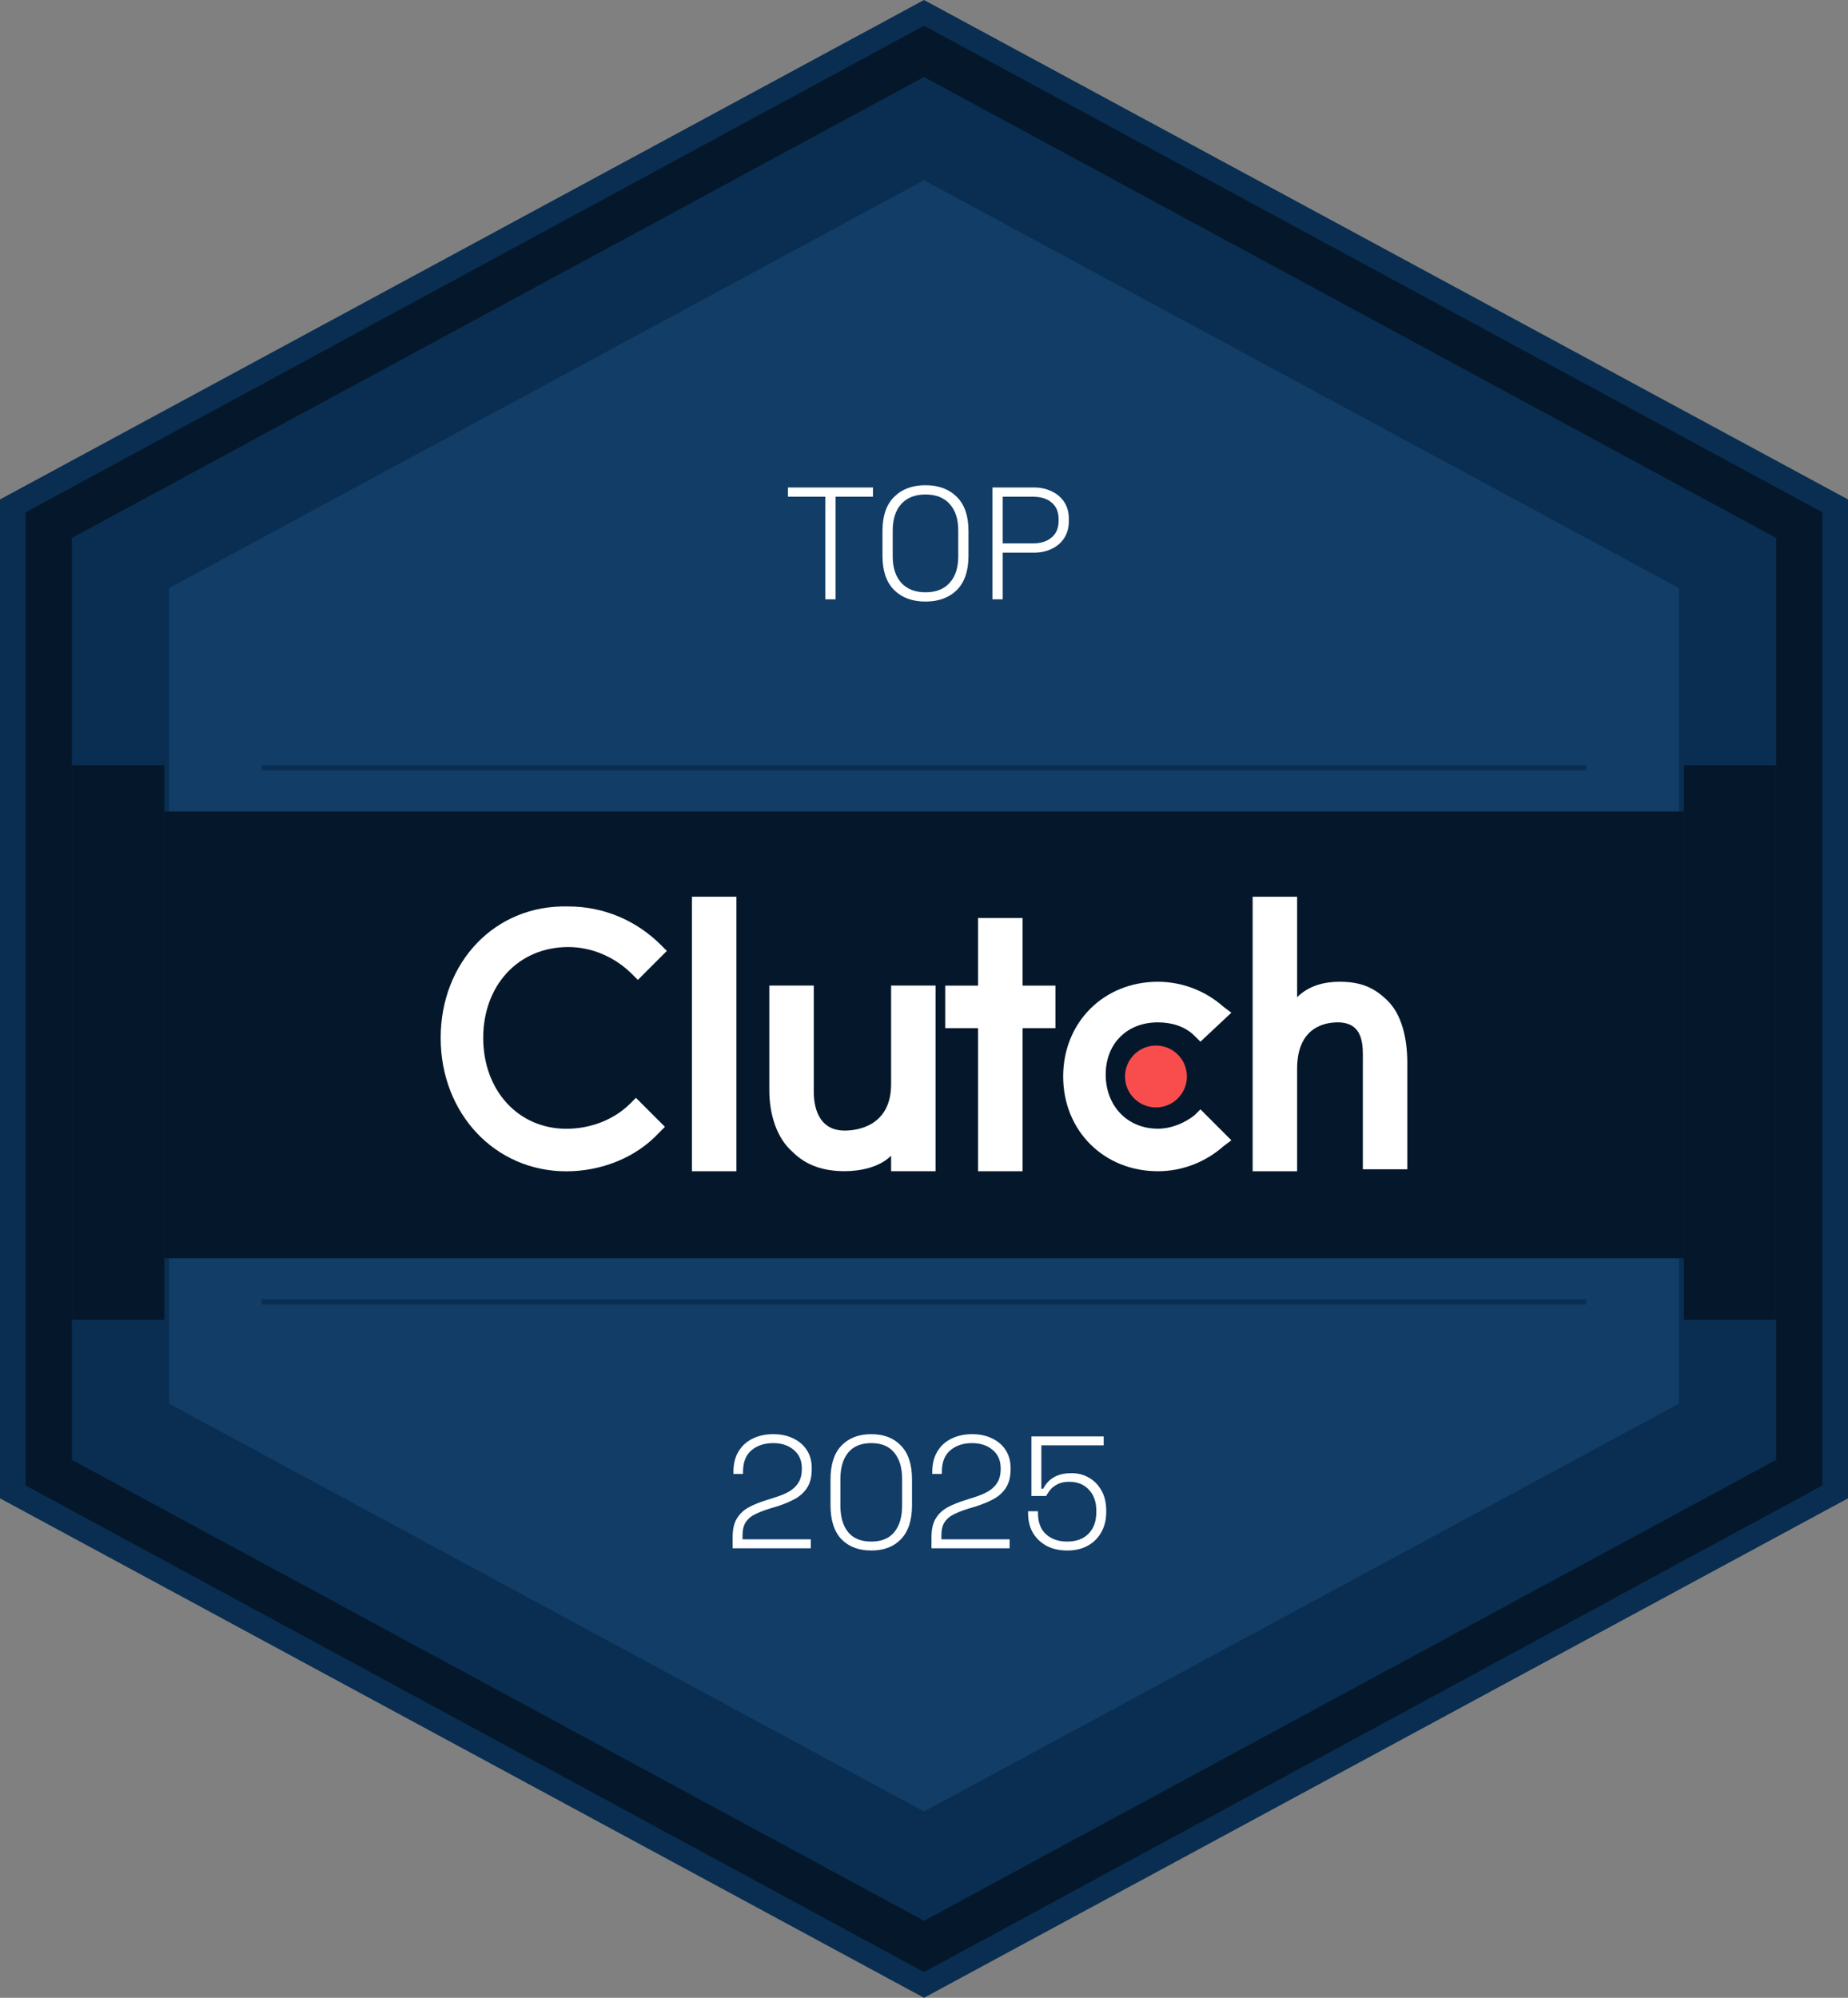 <svg width="185" height="200" viewBox="0 0 185 200" fill="none" xmlns="http://www.w3.org/2000/svg">
<rect x="0" y="0" width="185" height="200" fill="#808080" stroke="none"/>
<path d="M92.5 0L185 50V150L92.5 200L0 150V50L92.5 0Z" fill="#092E51"/>
<path d="M92.501 2.571L182.431 51.285V148.715L92.501 197.429L2.57 148.715V51.285L92.501 2.571Z" fill="#05182B"/>
<path d="M92.501 7.712L177.806 53.856V146.144L92.501 192.288L7.195 146.144V53.856L92.501 7.712Z" fill="#092E51"/>
<path d="M92.501 17.41L168.472 58.581V140.924L92.501 182.095L16.529 140.924V58.581L92.501 17.41Z" fill="#092E51"/>
<path opacity="0.2" d="M92.5 18.04L168.072 58.869V140.526L92.5 181.355L16.928 140.526V58.869L92.5 18.04Z" fill="#347CC0"/>
<path d="M73.342 155V153.896C73.342 153.096 73.486 152.467 73.774 152.008C74.062 151.539 74.462 151.165 74.974 150.888C75.497 150.611 76.11 150.365 76.814 150.152L77.614 149.896C78.137 149.736 78.595 149.544 78.99 149.32C79.395 149.085 79.71 148.787 79.934 148.424C80.158 148.061 80.27 147.603 80.27 147.048V146.984C80.27 146.205 79.998 145.592 79.454 145.144C78.921 144.696 78.238 144.472 77.406 144.472C76.521 144.472 75.795 144.712 75.23 145.192C74.665 145.661 74.382 146.381 74.382 147.352V147.56H73.422V147.352C73.422 146.541 73.593 145.859 73.934 145.304C74.275 144.739 74.745 144.312 75.342 144.024C75.95 143.725 76.638 143.576 77.406 143.576C78.174 143.576 78.846 143.72 79.422 144.008C80.009 144.285 80.462 144.68 80.782 145.192C81.102 145.693 81.262 146.28 81.262 146.952V147.096C81.262 147.821 81.118 148.419 80.83 148.888C80.553 149.347 80.158 149.725 79.646 150.024C79.134 150.312 78.531 150.568 77.838 150.792L77.038 151.032C76.462 151.213 75.971 151.405 75.566 151.608C75.171 151.8 74.867 152.061 74.654 152.392C74.441 152.712 74.334 153.16 74.334 153.736V154.104H81.166V155H73.342ZM87.221 155.224C85.963 155.224 84.965 154.845 84.229 154.088C83.504 153.32 83.141 152.184 83.141 150.68V148.12C83.141 146.616 83.504 145.485 84.229 144.728C84.965 143.96 85.963 143.576 87.221 143.576C88.48 143.576 89.472 143.96 90.197 144.728C90.933 145.485 91.301 146.616 91.301 148.12V150.68C91.301 152.184 90.933 153.32 90.197 154.088C89.472 154.845 88.48 155.224 87.221 155.224ZM87.221 154.328C88.245 154.328 89.013 154.013 89.525 153.384C90.048 152.744 90.309 151.864 90.309 150.744V148.056C90.309 146.936 90.048 146.061 89.525 145.432C89.013 144.792 88.245 144.472 87.221 144.472C86.197 144.472 85.424 144.792 84.901 145.432C84.389 146.061 84.133 146.936 84.133 148.056V150.744C84.133 151.864 84.389 152.744 84.901 153.384C85.424 154.013 86.197 154.328 87.221 154.328ZM93.248 155V153.896C93.248 153.096 93.392 152.467 93.68 152.008C93.968 151.539 94.368 151.165 94.88 150.888C95.403 150.611 96.016 150.365 96.72 150.152L97.52 149.896C98.043 149.736 98.502 149.544 98.896 149.32C99.302 149.085 99.616 148.787 99.84 148.424C100.064 148.061 100.176 147.603 100.176 147.048V146.984C100.176 146.205 99.904 145.592 99.36 145.144C98.827 144.696 98.144 144.472 97.312 144.472C96.427 144.472 95.702 144.712 95.136 145.192C94.571 145.661 94.288 146.381 94.288 147.352V147.56H93.328V147.352C93.328 146.541 93.499 145.859 93.84 145.304C94.182 144.739 94.651 144.312 95.248 144.024C95.856 143.725 96.544 143.576 97.312 143.576C98.08 143.576 98.752 143.72 99.328 144.008C99.915 144.285 100.368 144.68 100.688 145.192C101.008 145.693 101.168 146.28 101.168 146.952V147.096C101.168 147.821 101.024 148.419 100.736 148.888C100.459 149.347 100.064 149.725 99.552 150.024C99.04 150.312 98.438 150.568 97.744 150.792L96.944 151.032C96.368 151.213 95.878 151.405 95.472 151.608C95.078 151.8 94.774 152.061 94.56 152.392C94.347 152.712 94.24 153.16 94.24 153.736V154.104H101.072V155H93.248ZM106.839 155.224C106.05 155.224 105.362 155.069 104.775 154.76C104.189 154.44 103.73 154.003 103.399 153.448C103.079 152.883 102.919 152.232 102.919 151.496V151.288H103.911V151.448C103.911 152.408 104.183 153.128 104.727 153.608C105.271 154.088 105.97 154.328 106.823 154.328C107.741 154.328 108.455 154.067 108.967 153.544C109.49 153.021 109.751 152.296 109.751 151.368V151.24C109.751 150.355 109.501 149.651 108.999 149.128C108.509 148.605 107.858 148.344 107.047 148.344C106.578 148.344 106.189 148.424 105.879 148.584C105.57 148.733 105.325 148.92 105.143 149.144C104.973 149.357 104.834 149.565 104.727 149.768H103.255V143.8H110.487V144.696H104.247V149.032H104.439C104.557 148.787 104.727 148.547 104.951 148.312C105.175 148.077 105.474 147.88 105.847 147.72C106.231 147.56 106.706 147.48 107.271 147.48C107.922 147.48 108.509 147.635 109.031 147.944C109.554 148.243 109.97 148.675 110.279 149.24C110.589 149.795 110.743 150.456 110.743 151.224V151.384C110.743 152.131 110.583 152.792 110.263 153.368C109.954 153.944 109.506 154.397 108.919 154.728C108.343 155.059 107.65 155.224 106.839 155.224Z" fill="white"/>
<path d="M82.622 60V49.728H78.878V48.8H87.39V49.728H83.646V60H82.622ZM92.648 60.224C91.336 60.224 90.291 59.84 89.512 59.072C88.734 58.294 88.344 57.157 88.344 55.664V53.136C88.344 51.643 88.734 50.512 89.512 49.744C90.291 48.965 91.336 48.576 92.648 48.576C93.96 48.576 95.006 48.965 95.784 49.744C96.563 50.512 96.952 51.643 96.952 53.136V55.664C96.952 57.157 96.563 58.294 95.784 59.072C95.006 59.84 93.96 60.224 92.648 60.224ZM92.648 59.296C93.694 59.296 94.499 58.981 95.064 58.352C95.64 57.723 95.928 56.837 95.928 55.696V53.104C95.928 51.963 95.64 51.078 95.064 50.448C94.499 49.819 93.694 49.504 92.648 49.504C91.614 49.504 90.808 49.819 90.232 50.448C89.656 51.078 89.368 51.963 89.368 53.104V55.696C89.368 56.837 89.656 57.723 90.232 58.352C90.808 58.981 91.614 59.296 92.648 59.296ZM99.353 60V48.8H103.497C104.158 48.8 104.75 48.928 105.273 49.184C105.806 49.429 106.227 49.787 106.537 50.256C106.846 50.725 107.001 51.296 107.001 51.968V52.16C107.001 52.832 106.841 53.408 106.521 53.888C106.211 54.358 105.79 54.715 105.257 54.96C104.734 55.206 104.147 55.328 103.497 55.328H100.377V60H99.353ZM100.377 54.4H103.385C104.185 54.4 104.814 54.203 105.273 53.808C105.742 53.413 105.977 52.859 105.977 52.144V51.984C105.977 51.259 105.747 50.704 105.289 50.32C104.841 49.925 104.206 49.728 103.385 49.728H100.377V54.4Z" fill="white"/>
<rect x="7.195" y="76.607" width="9.25" height="55.527" fill="#05182B"/>
<rect x="168.557" y="76.607" width="9.25" height="55.527" fill="#05182B"/>
<rect width="152.111" height="44.73" transform="matrix(-1 0 0 1 168.557 81.234)" fill="#05182B"/>
<path d="M69.269 89.77H73.721V117.253H69.269V89.77Z" fill="white"/>
<path d="M89.206 108.539C89.206 112.797 85.722 113.184 84.561 113.184C81.852 113.184 81.465 110.668 81.465 109.314V98.669H77.014V109.12C77.014 111.636 77.788 113.959 79.336 115.313C80.691 116.668 82.433 117.249 84.561 117.249C86.11 117.249 88.045 116.862 89.206 115.7V117.249H93.657V98.669H89.206V108.539Z" fill="white"/>
<path d="M102.366 91.899H97.915V98.673H94.625V102.931H97.915V117.253H102.366V102.931H105.656V98.673H102.366V91.899Z" fill="white"/>
<path d="M119.592 111.64C118.624 112.414 117.269 112.995 115.915 112.995C112.818 112.995 110.689 110.672 110.689 107.576C110.689 104.479 112.818 102.35 115.915 102.35C117.269 102.35 118.624 102.737 119.592 103.705L120.172 104.285L123.269 101.382L122.495 100.802C120.753 99.253 118.431 98.286 115.915 98.286C110.496 98.286 106.432 102.35 106.432 107.769C106.432 113.188 110.496 117.253 115.915 117.253C118.431 117.253 120.753 116.285 122.495 114.737L123.269 114.156L120.172 111.059L119.592 111.64Z" fill="white"/>
<path d="M138.947 100.221C137.593 98.866 136.238 98.285 134.109 98.285C132.561 98.285 131.013 98.673 129.852 99.834V89.77H125.4V117.253H129.852V106.995C129.852 102.737 132.755 102.35 133.916 102.35C136.625 102.35 136.432 104.866 136.432 106.221V117.059H140.883V106.414C140.883 103.898 140.302 101.576 138.947 100.221Z" fill="white"/>
<path d="M115.721 110.866C117.432 110.866 118.818 109.48 118.818 107.769C118.818 106.059 117.432 104.673 115.721 104.673C114.011 104.673 112.625 106.059 112.625 107.769C112.625 109.48 114.011 110.866 115.721 110.866Z" fill="#F94D4D"/>
<path d="M63.081 110.487C61.533 112.035 59.211 113.003 56.695 113.003C51.856 113.003 48.373 109.132 48.373 103.907C48.373 98.681 51.856 94.81 56.888 94.81C59.211 94.81 61.533 95.778 63.275 97.52L63.855 98.1L66.758 95.197L66.178 94.617C63.662 92.1 60.372 90.746 56.888 90.746C49.534 90.552 44.115 96.358 44.115 103.907C44.115 111.455 49.534 117.261 56.695 117.261C60.178 117.261 63.662 115.906 65.984 113.39L66.565 112.81L63.662 109.906L63.081 110.487Z" fill="white"/>
<rect x="26.209" y="76.607" width="132.583" height="0.514" fill="#092E51"/>
<rect x="26.209" y="130.077" width="132.583" height="0.514" fill="#092E51"/>
</svg>
